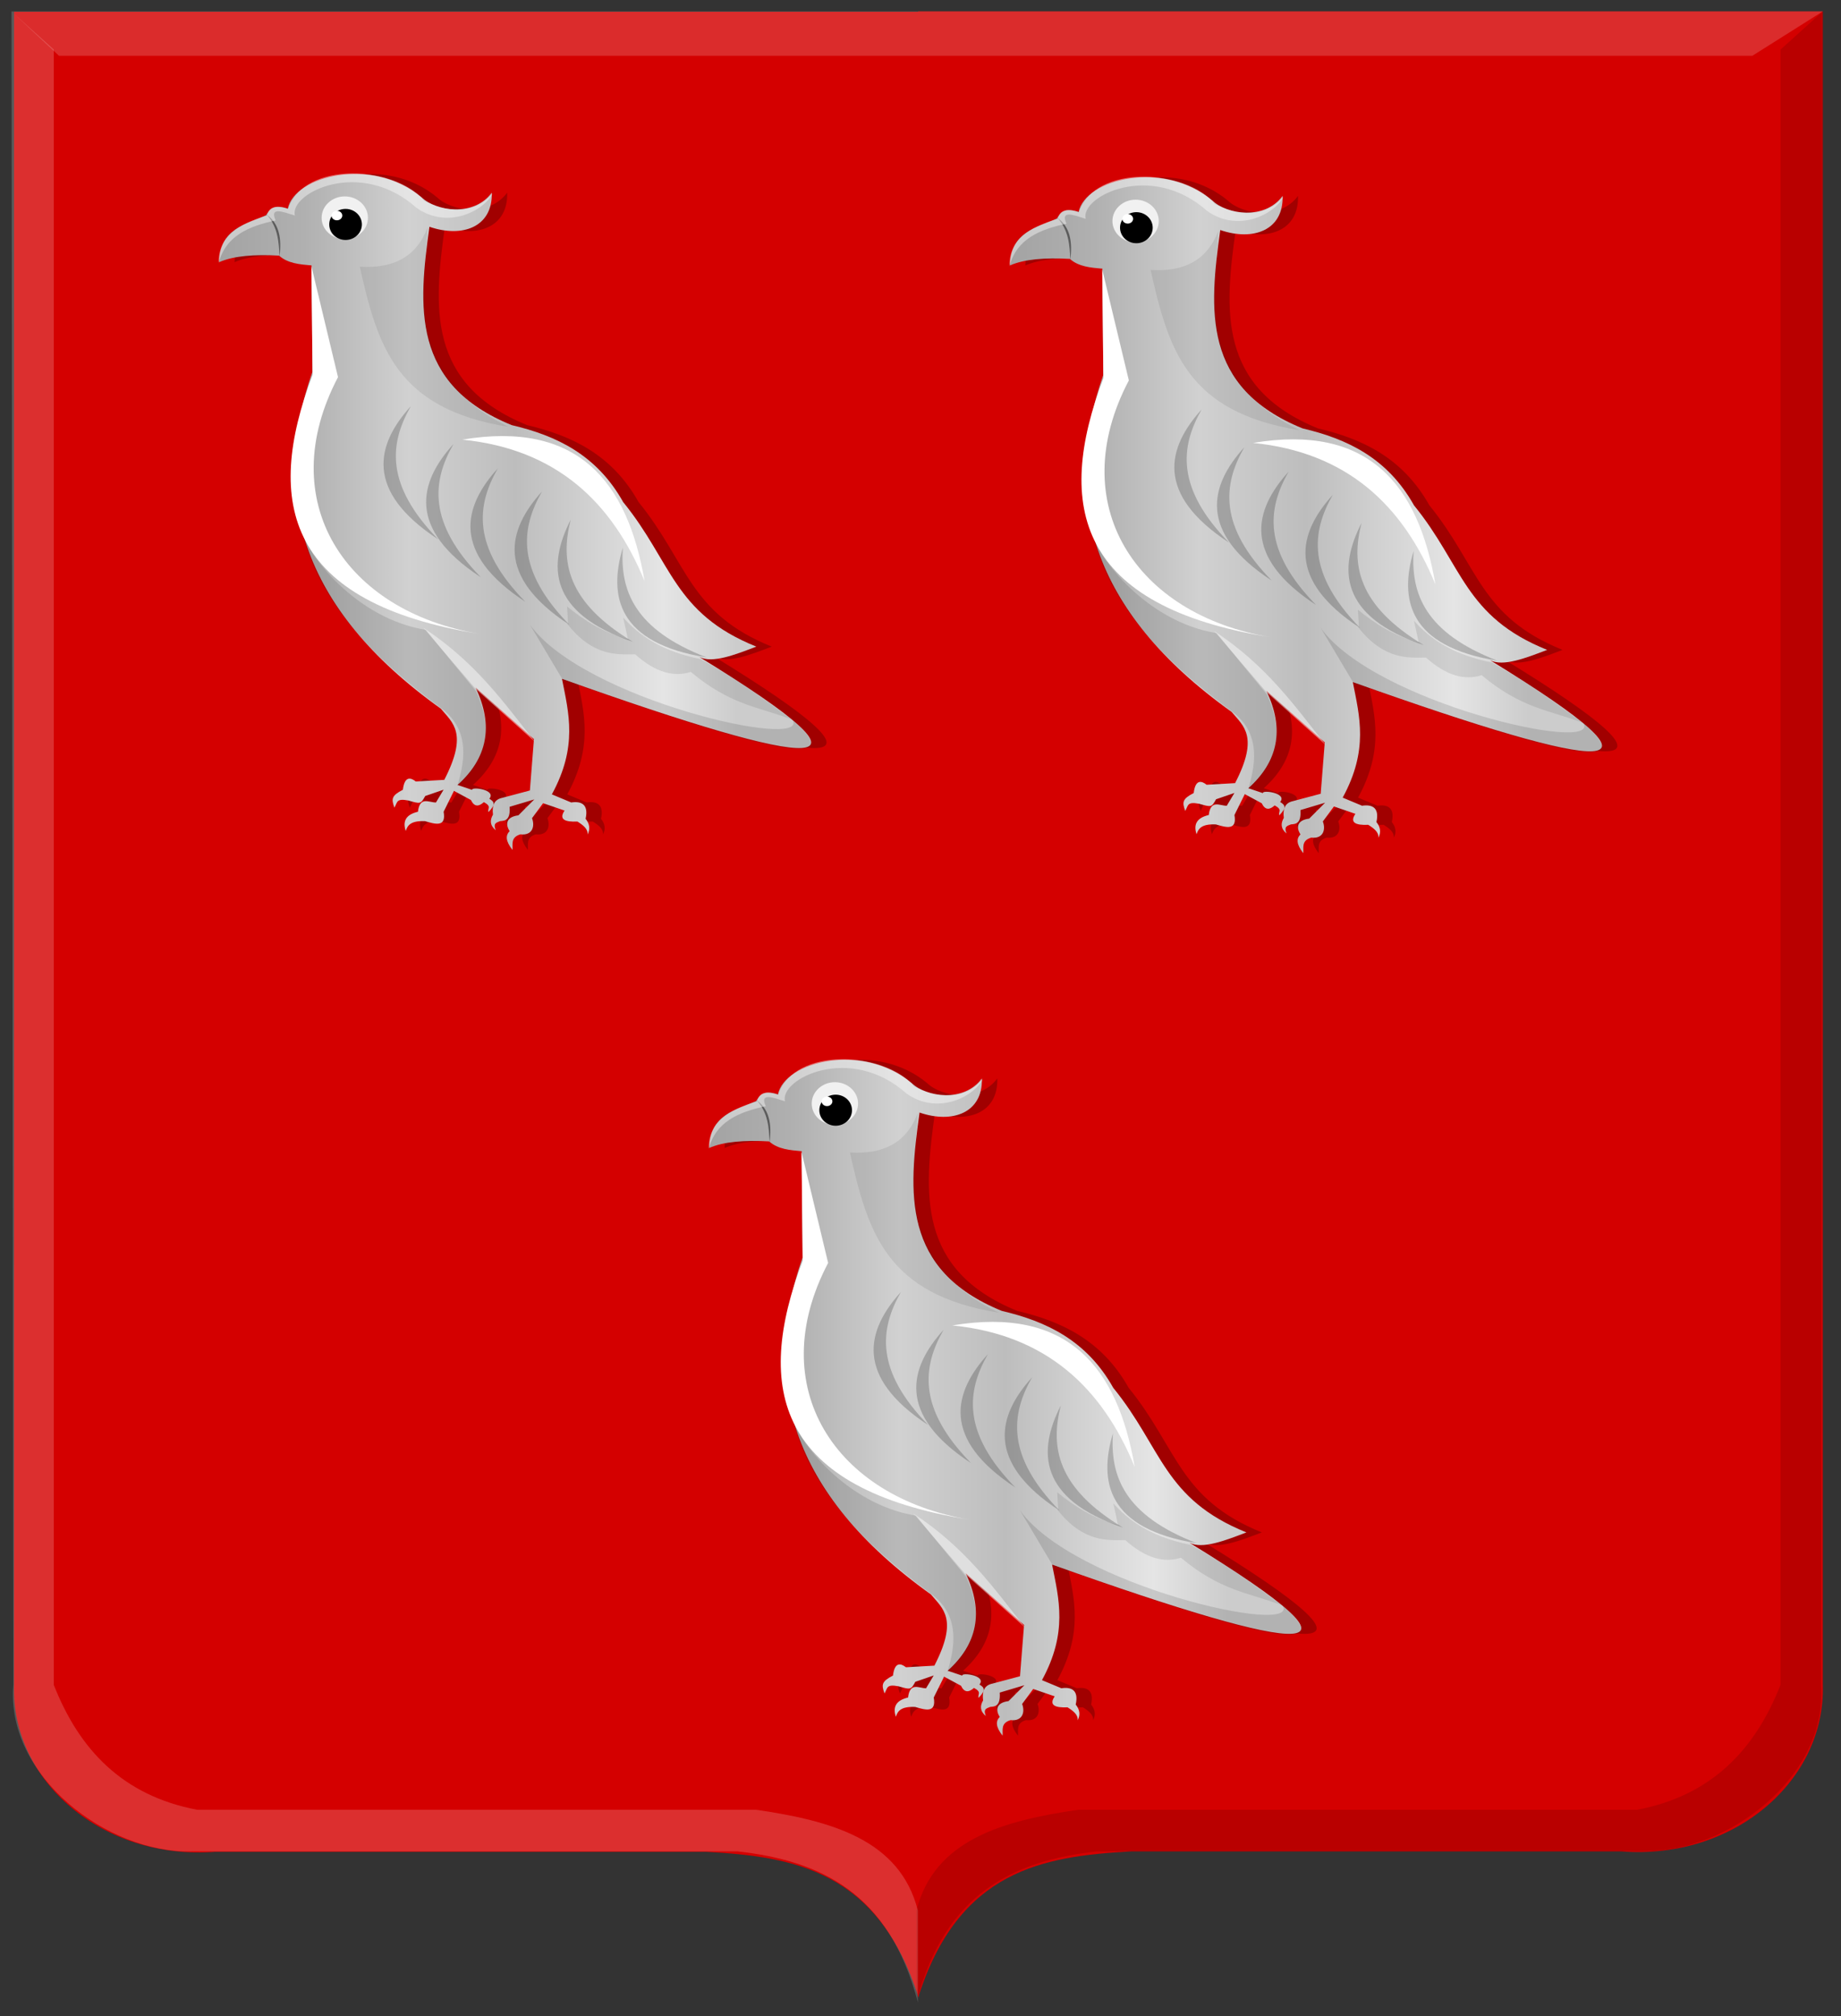 <?xml version="1.0" encoding="UTF-8" standalone="no"?>
<!-- Created with Inkscape (http://www.inkscape.org/) -->

<svg
   xmlns:dc="http://purl.org/dc/elements/1.1/"
   xmlns:cc="http://creativecommons.org/ns#"
   xmlns:rdf="http://www.w3.org/1999/02/22-rdf-syntax-ns#"
   xmlns:svg="http://www.w3.org/2000/svg"
   xmlns="http://www.w3.org/2000/svg"
   xmlns:xlink="http://www.w3.org/1999/xlink"
   xmlns:sodipodi="http://sodipodi.sourceforge.net/DTD/sodipodi-0.dtd"
   xmlns:inkscape="http://www.inkscape.org/namespaces/inkscape"
   width="254.93"
   height="279.125"
   id="svg4363"
   version="1.1"
   inkscape:version="0.48.4 r9939"
   sodipodi:docname="Nieuw document 9">
  <rect width="100%" height="100%" fill="#333333" stroke="none"/>
  <defs
     id="defs4365">
    <linearGradient
       inkscape:collect="always"
       xlink:href="#linearGradient21651"
       id="linearGradient4421"
       gradientUnits="userSpaceOnUse"
       x1="0"
       y1="174.07"
       x2="30"
       y2="174.07"
       gradientTransform="translate(0,158.891)" />
    <linearGradient
       id="linearGradient21651">
      <stop
         id="stop21653"
         offset="0"
         style="stop-color:#cc992d;stop-opacity:1;" />
      <stop
         id="stop21655"
         offset="0.143"
         style="stop-color:#e1a832;stop-opacity:1;" />
      <stop
         style="stop-color:#e5cf5c;stop-opacity:1;"
         offset="0.321"
         id="stop21657" />
      <stop
         id="stop21659"
         offset="0.5"
         style="stop-color:#e5c547;stop-opacity:1;" />
      <stop
         style="stop-color:#ffffa3;stop-opacity:1;"
         offset="0.75"
         id="stop21661" />
      <stop
         id="stop21663"
         offset="0.875"
         style="stop-color:#ffd94d;stop-opacity:1;" />
      <stop
         style="stop-color:#ffdb4e;stop-opacity:1;"
         offset="1"
         id="stop21665" />
    </linearGradient>
    <linearGradient
       gradientUnits="userSpaceOnUse"
       y2="174.07"
       x2="30"
       y1="174.07"
       x1="0"
       id="linearGradient4379"
       xlink:href="#linearGradient21651"
       inkscape:collect="always" />
    <linearGradient
       id="linearGradient4070-8-2-8-8-7-0-6-5">
      <stop
         style="stop-color:#a3a3a3;stop-opacity:1;"
         offset="0"
         id="stop4072-1-2-6-4-1-4-7-9" />
      <stop
         style="stop-color:#b0b0b0;stop-opacity:1;"
         offset="0.143"
         id="stop4074-8-0-7-0-4-8-7-1" />
      <stop
         id="stop4076-6-1-0-3-7-5-9-8"
         offset="0.321"
         style="stop-color:#d1d1d1;stop-opacity:1;" />
      <stop
         style="stop-color:#bdbdbd;stop-opacity:1;"
         offset="0.5"
         id="stop4078-0-2-8-7-6-7-6-1" />
      <stop
         id="stop4080-2-7-1-8-8-3-4-7"
         offset="0.75"
         style="stop-color:#e5e5e5;stop-opacity:1;" />
      <stop
         style="stop-color:#cccccc;stop-opacity:1;"
         offset="0.875"
         id="stop4082-4-7-8-3-2-3-1-8" />
      <stop
         id="stop4084-9-0-3-1-3-0-9-6"
         offset="1"
         style="stop-color:#cccccc;stop-opacity:1;" />
    </linearGradient>
    <linearGradient
       gradientUnits="userSpaceOnUse"
       y2="204.963"
       x2="29.643"
       y1="204.963"
       x1="3.214"
       id="linearGradient4389"
       xlink:href="#linearGradient4070-8-2-8-8-7-0-6-5"
       inkscape:collect="always"
       gradientTransform="translate(336.429,486.112)" />
    <linearGradient
       inkscape:collect="always"
       xlink:href="#linearGradient4070-8-2-8-8-7-0-6-5"
       id="linearGradient5070"
       x1="263.31"
       y1="457.947"
       x2="321.082"
       y2="457.947"
       gradientUnits="userSpaceOnUse" />
    <linearGradient
       inkscape:collect="always"
       xlink:href="#linearGradient4070-8-2-8-8-7-0-6-5"
       id="linearGradient5078"
       x1="340.482"
       y1="458.288"
       x2="398.255"
       y2="458.288"
       gradientUnits="userSpaceOnUse" />
    <linearGradient
       inkscape:collect="always"
       xlink:href="#linearGradient4070-8-2-8-8-7-0-6-5"
       id="linearGradient5086"
       x1="311.137"
       y1="550.219"
       x2="368.91"
       y2="550.219"
       gradientUnits="userSpaceOnUse" />
  </defs>
  <sodipodi:namedview
     id="base"
     pagecolor="#ffffff"
     bordercolor="#666666"
     borderopacity="1.0"
     inkscape:pageopacity="0.0"
     inkscape:pageshadow="2"
     inkscape:zoom="1.979899"
     inkscape:cx="143.65607"
     inkscape:cy="123.7911"
     inkscape:document-units="px"
     inkscape:current-layer="layer1-1"
     showgrid="false"
     fit-margin-top="0"
     fit-margin-left="0"
     fit-margin-right="0"
     fit-margin-bottom="0"
     inkscape:window-width="1600"
     inkscape:window-height="837"
     inkscape:window-x="-8"
     inkscape:window-y="-8"
     inkscape:window-maximized="1" />
  <g
     inkscape:label="Laag 1"
     inkscape:groupmode="layer"
     id="layer1"
     transform="translate(-215.693,-384.409)">
    <g
       transform="matrix(1.419,0,0,1.329,-127.6,-153.325)"
       id="layer1-1"
       inkscape:label="Laag 1">
      <path
         sodipodi:nodetypes="cccccccc"
         id="path2830"
         d="m 331.569,405.842 -88.271,0 0,174.318 c -0.291,9.927 8.615,18.264 19.653,17.359 l 24.841,0 23.038,0 c 8.578,0.507 16.814,1.951 20.738,15.19 l 0,-206.867 z"
         style="fill:#d40000;fill-opacity:1;stroke:#000000;stroke-width:1px;stroke-linecap:butt;stroke-linejoin:miter;stroke-opacity:0"
         inkscape:connector-curvature="0" />
      <path
         sodipodi:nodetypes="cccccccc"
         id="path2830-5"
         d="m 331.535,405.8 88.271,0 0,174.318 c 0.291,9.927 -8.615,18.264 -19.653,17.359 l -24.841,0 -23.038,0 c -8.578,0.507 -16.814,1.951 -20.738,15.19 -16.653,-73.201 -11.673,-140.887 0,-206.867 z"
         style="fill:#d40000;fill-opacity:1;stroke:#000000;stroke-width:1px;stroke-linecap:butt;stroke-linejoin:miter;stroke-opacity:0"
         inkscape:connector-curvature="0" />
      <path
         sodipodi:nodetypes="ccccccccccc"
         id="path4051-6"
         d="m 419.806,405.8 -4.126,3.978 0,170.339 c -2.48,6.762 -6.737,11.554 -13.994,13.02 l -54.541,0 c -7.412,1.149 -14.045,3.149 -15.788,10.488 l 0,9.584 c 2.767,-11.48 9.591,-14.783 17.582,-15.732 l 53.286,0 c 8.205,0.21 18.143,-7.82 17.403,-17.359 l 0.179,-174.318 z"
         style="fill:#000000;fill-opacity:0.127;stroke:#000000;stroke-width:1px;stroke-linecap:butt;stroke-linejoin:miter;stroke-opacity:0"
         inkscape:connector-curvature="0" />
      <path
         sodipodi:nodetypes="ccccccccccc"
         id="path4051"
         d="m 243.045,405.8 4.127,3.978 0,170.339 c 2.48,6.762 6.737,11.554 13.994,13.02 l 54.541,0 c 7.412,1.149 14.045,3.149 15.788,10.488 l 0,9.584 c -2.767,-11.48 -9.591,-14.783 -17.582,-15.732 l -53.286,0 c -8.205,0.21 -18.143,-7.82 -17.403,-17.359 l -0.179,-174.318 z"
         style="fill:#ffffff;fill-opacity:0.184;stroke:#000000;stroke-width:1px;stroke-linecap:butt;stroke-linejoin:miter;stroke-opacity:0"
         inkscape:connector-curvature="0" />
      <path
         sodipodi:nodetypes="ccccc"
         id="path25964"
         d="m 243.045,405.8 4.636,4.625 165.25,0 6.875,-4.625 -176.761,0 z"
         style="fill:#ffffff;fill-opacity:0.175;stroke:#000000;stroke-width:1px;stroke-linecap:butt;stroke-linejoin:miter;stroke-opacity:0"
         inkscape:connector-curvature="0" />
      <path
         style="fill:#000000;fill-opacity:0.241;stroke:none"
         d="m 319.343,518.618 c -1.433,-0.508 -1.769,0.103 -2.127,0.691 -2.029,0.977 -4.493,1.39 -4.575,4.888 1.399,-0.659 3.426,-0.825 5.848,-0.682 0.852,0.815 2.016,0.912 3.174,1.022 l 0.084,11.075 c -4.127,12.641 -1.363,24.501 12.531,35.1 1.139,1.468 2.687,2.538 0.334,7.412 l -2.778,0.17 c -0.471,-0.396 -1.092,-0.629 -1.264,0.863 -1.101,0.609 -1.142,0.934 -0.825,1.864 0.315,-0.575 0.16,-0.989 1.368,-0.745 1.144,0.349 1.201,0.396 1.639,-0.469 l 1.794,-0.659 -0.75,1.34 c -0.691,-0.02 -1.577,-0.665 -1.754,0.958 -1.175,0.291 -1.511,0.988 -1.19,2.002 0.177,-0.57 0.463,-1.084 1.88,-1.022 1.041,0.327 2.082,0.653 1.817,-0.98 l 1.008,-2.175 1.653,0.951 c 0.331,0.739 0.767,0.703 1.265,0.223 0.805,0.464 0.326,0.647 0.451,1.034 0.709,-0.779 0.591,-1.073 0.082,-1.386 0.731,-0.948 -1.774,-1.287 -1.681,-0.926 l -1.42,-0.511 c 2.888,-2.759 3.565,-6.12 1.754,-10.159 l 5.701,5.388 -0.397,5.346 -2.699,0.767 c -0.845,0.19 -0.998,0.879 -0.901,1.747 -0.309,0.567 -0.314,1.116 0.266,1.626 -0.294,-0.802 0.142,-0.792 0.428,-0.949 0.519,-0.032 1.012,-0.123 0.93,-1.491 l 2.407,-0.768 -1.551,1.656 c -1.242,0.169 -1.268,0.968 -0.855,1.644 -0.406,0.447 -0.411,1.012 0.273,1.959 0.061,-0.53 -0.228,-1.307 0.782,-1.622 1.196,0.143 1.422,-0.868 1.128,-1.682 l 1.081,-1.563 2.097,0.768 c -0.572,0.902 -0.009,1.207 1.255,1.145 0.549,0.371 1.043,0.761 0.989,1.355 0.274,-0.576 0.202,-1.122 -0.192,-1.642 0.32,-1.54 -0.452,-1.854 -1.403,-1.702 l -1.89,-0.843 c 2.543,-4.979 1.649,-8.456 0.988,-12.035 25.125,9.564 32.792,10.404 13.411,-2.272 1.27,0.676 3.414,-0.209 5.553,-1.084 -8.1,-3.482 -8.215,-8.8 -12.996,-15.06 -2.581,-4.928 -6.517,-6.921 -10.869,-8.012 -9.833,-4.261 -9.104,-12.399 -8.034,-20.663 3.202,1.177 6.186,0.042 6.084,-3.554 -1.753,2.548 -5.457,1.929 -6.852,0.482 -4.873,-4.325 -12.411,-2.196 -13.052,1.179 z"
         id="path2996-3"
         inkscape:connector-curvature="0"
         sodipodi:nodetypes="cccccccccccccccccccccccccccccccccccccccccccccccccccccccc" />
      <path
         style="fill:#000000;fill-opacity:0.241;stroke:none"
         d="m 271.516,426.347 c -1.433,-0.508 -1.769,0.103 -2.127,0.691 -2.029,0.977 -4.493,1.39 -4.575,4.888 1.399,-0.659 3.426,-0.825 5.848,-0.682 0.852,0.815 2.016,0.912 3.174,1.022 l 0.084,11.075 c -4.127,12.641 -1.363,24.501 12.531,35.1 1.139,1.468 2.687,2.538 0.334,7.412 l -2.778,0.17 c -0.471,-0.396 -1.092,-0.629 -1.264,0.863 -1.101,0.609 -1.142,0.934 -0.825,1.864 0.315,-0.575 0.16,-0.989 1.368,-0.745 1.144,0.349 1.201,0.396 1.639,-0.469 l 1.794,-0.659 -0.75,1.34 c -0.691,-0.02 -1.577,-0.665 -1.754,0.958 -1.175,0.291 -1.511,0.988 -1.19,2.002 0.177,-0.57 0.463,-1.084 1.88,-1.022 1.041,0.327 2.082,0.653 1.817,-0.98 l 1.008,-2.175 1.653,0.951 c 0.331,0.739 0.767,0.703 1.265,0.223 0.805,0.464 0.326,0.647 0.451,1.034 0.709,-0.779 0.591,-1.073 0.082,-1.386 0.731,-0.948 -1.774,-1.287 -1.681,-0.926 l -1.42,-0.511 c 2.888,-2.759 3.565,-6.12 1.754,-10.159 l 5.701,5.388 -0.397,5.346 -2.699,0.767 c -0.845,0.19 -0.998,0.879 -0.901,1.747 -0.309,0.567 -0.314,1.116 0.266,1.626 -0.294,-0.802 0.142,-0.792 0.428,-0.949 0.519,-0.032 1.012,-0.123 0.93,-1.491 l 2.407,-0.768 -1.551,1.656 c -1.242,0.169 -1.268,0.968 -0.855,1.644 -0.406,0.447 -0.411,1.012 0.273,1.959 0.061,-0.53 -0.228,-1.307 0.782,-1.622 1.196,0.143 1.422,-0.868 1.128,-1.682 l 1.081,-1.563 2.097,0.768 c -0.572,0.902 -0.009,1.207 1.255,1.145 0.549,0.371 1.043,0.761 0.989,1.355 0.274,-0.576 0.202,-1.122 -0.192,-1.642 0.32,-1.54 -0.452,-1.854 -1.403,-1.702 l -1.89,-0.843 c 2.543,-4.979 1.649,-8.456 0.988,-12.035 25.125,9.564 32.792,10.404 13.411,-2.272 1.27,0.676 3.414,-0.209 5.553,-1.084 -8.1,-3.482 -8.215,-8.8 -12.996,-15.06 -2.581,-4.928 -6.517,-6.921 -10.869,-8.012 -9.833,-4.261 -9.104,-12.399 -8.034,-20.663 3.202,1.177 6.186,0.042 6.084,-3.554 -1.753,2.548 -5.457,1.929 -6.852,0.482 -4.873,-4.325 -12.411,-2.196 -13.052,1.179 z"
         id="path2996-4-0"
         inkscape:connector-curvature="0"
         sodipodi:nodetypes="cccccccccccccccccccccccccccccccccccccccccccccccccccccccc" />
      <path
         style="fill:#000000;fill-opacity:0.241;stroke:none"
         d="m 348.688,426.687 c -1.433,-0.508 -1.769,0.103 -2.127,0.691 -2.029,0.977 -4.493,1.39 -4.575,4.888 1.399,-0.659 3.426,-0.825 5.848,-0.682 0.852,0.815 2.016,0.912 3.174,1.022 l 0.084,11.075 c -4.127,12.641 -1.363,24.501 12.531,35.1 1.139,1.468 2.687,2.538 0.334,7.412 l -2.778,0.17 c -0.471,-0.396 -1.092,-0.629 -1.264,0.863 -1.101,0.609 -1.142,0.934 -0.825,1.864 0.315,-0.575 0.16,-0.989 1.368,-0.745 1.144,0.349 1.201,0.396 1.639,-0.469 l 1.794,-0.659 -0.75,1.34 c -0.691,-0.02 -1.577,-0.665 -1.754,0.958 -1.175,0.291 -1.511,0.988 -1.19,2.002 0.177,-0.57 0.463,-1.084 1.88,-1.022 1.041,0.327 2.082,0.653 1.817,-0.98 l 1.008,-2.175 1.653,0.951 c 0.331,0.739 0.767,0.703 1.265,0.223 0.805,0.464 0.327,0.647 0.451,1.034 0.709,-0.779 0.591,-1.073 0.082,-1.386 0.731,-0.948 -1.774,-1.287 -1.681,-0.926 l -1.42,-0.511 c 2.888,-2.759 3.565,-6.12 1.754,-10.159 l 5.701,5.388 -0.397,5.346 -2.699,0.767 c -0.845,0.19 -0.998,0.879 -0.901,1.747 -0.309,0.567 -0.314,1.116 0.266,1.626 -0.294,-0.802 0.142,-0.792 0.428,-0.949 0.519,-0.032 1.012,-0.123 0.93,-1.491 l 2.407,-0.768 -1.551,1.656 c -1.242,0.169 -1.268,0.968 -0.855,1.644 -0.406,0.447 -0.411,1.012 0.273,1.959 0.061,-0.53 -0.228,-1.307 0.782,-1.622 1.196,0.143 1.422,-0.868 1.128,-1.682 l 1.081,-1.563 2.097,0.768 c -0.572,0.902 -0.009,1.207 1.255,1.145 0.549,0.371 1.043,0.761 0.989,1.355 0.274,-0.576 0.202,-1.122 -0.192,-1.642 0.32,-1.54 -0.452,-1.854 -1.403,-1.702 l -1.89,-0.843 c 2.543,-4.979 1.649,-8.456 0.988,-12.035 25.125,9.564 32.792,10.404 13.411,-2.272 1.27,0.676 3.414,-0.209 5.553,-1.084 -8.1,-3.482 -8.215,-8.8 -12.996,-15.06 -2.581,-4.928 -6.517,-6.921 -10.869,-8.012 -9.833,-4.261 -9.104,-12.399 -8.034,-20.663 3.202,1.177 6.186,0.042 6.084,-3.554 -1.753,2.548 -5.457,1.929 -6.852,0.482 -4.873,-4.325 -12.411,-2.196 -13.052,1.179 z"
         id="path2996-2-9"
         inkscape:connector-curvature="0"
         sodipodi:nodetypes="cccccccccccccccccccccccccccccccccccccccccccccccccccccccc" />
      <path
         style="fill:url(#linearGradient5086);stroke:none;fill-opacity:1.0"
         d="m 317.84,518.618 c -1.433,-0.508 -1.769,0.103 -2.127,0.691 -2.029,0.977 -4.493,1.39 -4.575,4.888 1.399,-0.659 3.426,-0.825 5.848,-0.682 0.852,0.815 2.016,0.912 3.174,1.022 l 0.084,11.075 c -4.127,12.641 -1.363,24.501 12.531,35.1 1.139,1.468 2.687,2.538 0.334,7.412 l -2.778,0.17 c -0.471,-0.396 -1.092,-0.629 -1.264,0.863 -1.101,0.609 -1.142,0.934 -0.825,1.864 0.315,-0.575 0.16,-0.989 1.368,-0.745 1.144,0.349 1.201,0.396 1.639,-0.469 l 1.794,-0.659 -0.75,1.34 c -0.691,-0.02 -1.577,-0.665 -1.754,0.958 -1.175,0.291 -1.511,0.988 -1.19,2.002 0.177,-0.57 0.463,-1.084 1.88,-1.022 1.041,0.327 2.082,0.653 1.817,-0.98 l 1.008,-2.175 1.653,0.951 c 0.331,0.739 0.767,0.703 1.265,0.223 0.805,0.464 0.326,0.647 0.451,1.034 0.709,-0.779 0.591,-1.073 0.082,-1.386 0.731,-0.948 -1.774,-1.287 -1.681,-0.926 l -1.42,-0.511 c 2.888,-2.759 3.565,-6.12 1.754,-10.159 l 5.701,5.388 -0.397,5.346 -2.699,0.767 c -0.845,0.19 -0.998,0.879 -0.901,1.747 -0.309,0.567 -0.314,1.116 0.266,1.626 -0.294,-0.802 0.142,-0.792 0.428,-0.949 0.519,-0.032 1.012,-0.123 0.93,-1.491 l 2.407,-0.768 -1.551,1.656 c -1.242,0.169 -1.268,0.968 -0.855,1.644 -0.406,0.447 -0.411,1.012 0.273,1.959 0.061,-0.53 -0.228,-1.307 0.782,-1.622 1.196,0.143 1.422,-0.868 1.128,-1.682 l 1.081,-1.563 2.097,0.768 c -0.572,0.902 -0.009,1.207 1.255,1.145 0.549,0.371 1.043,0.761 0.989,1.355 0.274,-0.576 0.202,-1.122 -0.192,-1.642 0.32,-1.54 -0.452,-1.854 -1.403,-1.702 l -1.89,-0.843 c 2.543,-4.979 1.649,-8.456 0.988,-12.035 25.125,9.564 32.792,10.404 13.411,-2.272 1.27,0.676 3.414,-0.209 5.553,-1.084 -8.1,-3.482 -8.215,-8.8 -12.996,-15.06 -2.581,-4.928 -6.517,-6.921 -10.869,-8.012 -9.833,-4.261 -9.104,-12.399 -8.034,-20.663 3.202,1.177 6.186,0.042 6.084,-3.554 -1.753,2.548 -5.457,1.929 -6.852,0.482 -4.873,-4.325 -12.411,-2.196 -13.052,1.179 z"
         id="path2996-1"
         inkscape:connector-curvature="0"
         sodipodi:nodetypes="cccccccccccccccccccccccccccccccccccccccccccccccccccccccc" />
      <path
         style="fill:#000000;fill-opacity:0.467;stroke:none"
         d="m 315.794,519.256 c 1.218,0.942 1.458,2.497 1.232,4.345 -0.06,-1.505 -0.138,-3.007 -1.232,-4.345 z"
         id="path2998-5"
         inkscape:connector-curvature="0"
         sodipodi:nodetypes="ccc" />
      <path
         transform="matrix(0.083,0,0,0.084,-63.699,378.024)"
         sodipodi:type="arc"
         style="fill:#f1f1f1;fill-opacity:1;fill-rule:evenodd;stroke:none"
         id="path3768-42"
         sodipodi:cx="4663.8394"
         sodipodi:cy="1685.13"
         sodipodi:rx="27.232143"
         sodipodi:ry="26.517857"
         d="m 4691.072,1685.13 c 0,14.645 -12.192,26.518 -27.232,26.518 -15.04,0 -27.232,-11.873 -27.232,-26.518 0,-14.645 12.192,-26.518 27.232,-26.518 15.04,0 27.232,11.873 27.232,26.518 z" />
      <path
         sodipodi:type="arc"
         style="fill:#000000;fill-opacity:1;fill-rule:evenodd;stroke:none"
         id="path3770-0"
         sodipodi:cx="4660.1787"
         sodipodi:cy="1686.2908"
         sodipodi:rx="16.428572"
         sodipodi:ry="15.714286"
         d="m 4676.607,1686.291 c 0,8.679 -7.355,15.714 -16.429,15.714 -9.073,0 -16.429,-7.036 -16.429,-15.714 0,-8.679 7.355,-15.714 16.429,-15.714 9.073,0 16.429,7.035 16.429,15.714 z"
         transform="matrix(0.097,0,0,0.103,-128.563,346.578)" />
      <path
         transform="matrix(0.083,0,0,0.084,-63.699,378.024)"
         sodipodi:type="arc"
         style="fill:#ffffff;fill-opacity:1;fill-rule:evenodd;stroke:none"
         id="path3772-9"
         sodipodi:cx="4654.5537"
         sodipodi:cy="1682.3622"
         sodipodi:rx="6.3392859"
         sodipodi:ry="5.8928571"
         d="m 4660.893,1682.362 c 0,3.255 -2.838,5.893 -6.339,5.893 -3.501,0 -6.339,-2.638 -6.339,-5.893 0,-3.255 2.838,-5.893 6.339,-5.893 3.501,0 6.339,2.638 6.339,5.893 z" />
      <path
         style="fill:#000000;fill-opacity:0.208;stroke:none"
         d="m 329.85,539.191 c -3.385,3.981 -4.573,8.821 2.673,13.886 -5.21,-5.697 -4.762,-9.994 -2.673,-13.886 z"
         id="path3774-73"
         inkscape:connector-curvature="0"
         sodipodi:nodetypes="ccc" />
      <path
         style="fill:#000000;fill-opacity:0.208;stroke:none"
         d="m 334.009,543.138 c -3.385,3.981 -4.573,8.821 2.673,13.886 -5.21,-5.697 -4.762,-9.994 -2.673,-13.886 z"
         id="path3774-1-7"
         inkscape:connector-curvature="0"
         sodipodi:nodetypes="ccc" />
      <path
         style="fill:#000000;fill-opacity:0.208;stroke:none"
         d="m 338.333,545.677 c -3.385,3.981 -4.573,8.821 2.673,13.886 -5.21,-5.697 -4.762,-9.994 -2.673,-13.886 z"
         id="path3774-7-2"
         inkscape:connector-curvature="0"
         sodipodi:nodetypes="ccc" />
      <path
         style="fill:#000000;fill-opacity:0.208;stroke:none"
         d="m 342.645,548.086 c -3.385,3.981 -4.573,8.821 2.673,13.886 -5.21,-5.697 -4.762,-9.994 -2.673,-13.886 z"
         id="path3774-4-6"
         inkscape:connector-curvature="0"
         sodipodi:nodetypes="ccc" />
      <path
         style="fill:#000000;fill-opacity:0.208;stroke:none"
         d="m 345.445,551.03 c -2.269,4.734 -2.199,9.722 6.08,12.721 -6.47,-4.141 -7.118,-8.412 -6.08,-12.721 z"
         id="path3774-0-0"
         inkscape:connector-curvature="0"
         sodipodi:nodetypes="ccc" />
      <path
         style="fill:#000000;fill-opacity:0.208;stroke:none"
         d="m 350.53,553.934 c -1.418,5.067 -0.49,9.965 8.177,11.434 -7.083,-2.918 -8.457,-7.006 -8.177,-11.434 z"
         id="path3774-0-9-16"
         inkscape:connector-curvature="0"
         sodipodi:nodetypes="ccc" />
      <path
         style="fill:#ffffff;fill-opacity:0.453;stroke:none"
         d="m 331.061,562.278 5.096,6.347 5.806,5.538 c -3.045,-4.082 -5.724,-8.238 -10.902,-11.884 z"
         id="path3833-57"
         inkscape:connector-curvature="0"
         sodipodi:nodetypes="cccc" />
      <path
         style="fill:#000000;fill-opacity:0.127;stroke:none"
         d="m 341.465,561.957 3.19,5.723 c 14.076,5.331 29.573,10.799 22.447,4.217 1.643,3.181 -20.381,-2.123 -25.637,-9.94 z"
         id="path3835-54"
         inkscape:connector-curvature="0"
         sodipodi:nodetypes="cccc" />
      <path
         style="fill:#000000;fill-opacity:0.08;stroke:none"
         d="m 331.479,520.576 c -1.114,3.159 -3.452,4.303 -6.612,4.092 1.742,8.335 3.563,14.819 14.531,16.687 -3.939,-1.991 -6.23,-4.768 -7.406,-8.077 -1.311,-3.69 -0.763,-7.921 -0.513,-12.702 z"
         id="path3837-1"
         inkscape:connector-curvature="0"
         sodipodi:nodetypes="cccsc" />
      <path
         style="fill:#ffffff;stroke:none"
         d="m 334.862,542.684 c 11.234,-2.005 16.114,4.28 17.794,14.738 -3.175,-8.244 -8.613,-13.754 -17.794,-14.738 z"
         id="path3839-2"
         inkscape:connector-curvature="0"
         sodipodi:nodetypes="ccc" />
      <path
         style="fill:#000000;fill-opacity:0.094;stroke:none"
         d="m 345.179,561.597 -0.084,-1.533 c 1.62,1.409 3.427,2.675 5.931,3.408 l -0.459,-2.258 c 2.25,2.705 4.964,3.762 7.602,4.345 3.488,2.087 6.204,4.174 8.813,6.262 -3.155,-1.289 -5.949,-1.474 -9.816,-4.941 -1.603,0.55 -3.382,0.114 -5.43,-1.832 -1.678,0 -4.081,0.301 -6.641,-3.195 l 0.084,0"
         id="path3841-0"
         inkscape:connector-curvature="0"
         sodipodi:nodetypes="cccccccccc" />
      <path
         style="fill:#000000;fill-opacity:0.118;stroke:none"
         d="m 319.255,552.258 c 0.378,2.221 5.132,9.043 12.05,10.241 l 4.903,6.386 c 1.515,3.51 1.37,6.851 -1.831,9.879 0.927,-3.158 0.983,-6.033 -1.536,-8.072 -7.977,-6.226 -12.382,-12.368 -13.586,-18.434 z"
         id="path3843-0"
         inkscape:connector-curvature="0"
         sodipodi:nodetypes="cccccc" />
      <path
         style="fill:#ffffff;stroke:none"
         d="m 320.141,524.608 0.118,11.325 c -4.791,13.445 -2.448,23.786 16.303,26.988 -13.192,-2.359 -20.172,-13.85 -13.822,-26.747 z"
         id="path3845-1"
         inkscape:connector-curvature="0"
         sodipodi:nodetypes="ccccc" />
      <path
         style="fill:#ffffff;fill-opacity:0.42;stroke:none"
         d="m 311.095,524.282 c -0.074,-2.767 1.971,-4.093 4.72,-4.941 0.148,-0.824 0.731,-1.161 2.047,-0.682 1.61,-5.1 10.515,-4.497 13.283,-0.852 3.374,1.818 5.54,0.652 6.683,-0.767 -0.859,1.816 -4.409,3.785 -7.435,1.491 -5.532,-5.266 -12.435,-1.491 -11.862,0.809 -1.152,-0.382 -2.5,-0.97 -1.88,0.511 -2.65,0.595 -4.894,1.638 -5.555,4.43 z"
         id="path3847-46"
         inkscape:connector-curvature="0"
         sodipodi:nodetypes="ccccccccc" />
      <path
         style="fill:url(#linearGradient5070);stroke:none;fill-opacity:1.0"
         d="m 270.012,426.347 c -1.433,-0.508 -1.769,0.103 -2.127,0.691 -2.029,0.977 -4.493,1.39 -4.575,4.888 1.399,-0.659 3.426,-0.825 5.848,-0.682 0.852,0.815 2.016,0.912 3.174,1.022 l 0.084,11.075 c -4.127,12.641 -1.363,24.501 12.531,35.1 1.139,1.468 2.687,2.538 0.334,7.412 l -2.778,0.17 c -0.471,-0.396 -1.092,-0.629 -1.264,0.863 -1.101,0.609 -1.142,0.934 -0.825,1.864 0.315,-0.575 0.16,-0.989 1.368,-0.745 1.144,0.349 1.201,0.396 1.639,-0.469 l 1.794,-0.659 -0.75,1.34 c -0.691,-0.02 -1.577,-0.665 -1.754,0.958 -1.175,0.291 -1.511,0.988 -1.19,2.002 0.177,-0.57 0.463,-1.084 1.88,-1.022 1.041,0.327 2.082,0.653 1.817,-0.98 l 1.008,-2.175 1.653,0.951 c 0.331,0.739 0.767,0.703 1.265,0.223 0.805,0.464 0.326,0.647 0.451,1.034 0.709,-0.779 0.591,-1.073 0.082,-1.386 0.731,-0.948 -1.774,-1.287 -1.681,-0.926 l -1.42,-0.511 c 2.888,-2.759 3.565,-6.12 1.754,-10.159 l 5.701,5.388 -0.397,5.346 -2.699,0.767 c -0.845,0.19 -0.998,0.879 -0.901,1.747 -0.309,0.567 -0.314,1.116 0.266,1.626 -0.294,-0.802 0.142,-0.792 0.428,-0.949 0.519,-0.032 1.012,-0.123 0.93,-1.491 l 2.407,-0.768 -1.551,1.656 c -1.242,0.169 -1.268,0.968 -0.855,1.644 -0.406,0.447 -0.411,1.012 0.273,1.959 0.061,-0.53 -0.228,-1.307 0.782,-1.622 1.196,0.143 1.422,-0.868 1.128,-1.682 l 1.081,-1.563 2.097,0.768 c -0.572,0.902 -0.009,1.207 1.255,1.145 0.549,0.371 1.043,0.761 0.989,1.355 0.274,-0.576 0.202,-1.122 -0.192,-1.642 0.32,-1.54 -0.452,-1.854 -1.403,-1.702 l -1.89,-0.843 c 2.543,-4.979 1.649,-8.456 0.988,-12.035 25.125,9.564 32.792,10.404 13.411,-2.272 1.27,0.676 3.414,-0.209 5.553,-1.084 -8.1,-3.482 -8.215,-8.8 -12.996,-15.06 -2.581,-4.928 -6.517,-6.921 -10.869,-8.012 -9.833,-4.261 -9.104,-12.399 -8.034,-20.663 3.202,1.177 6.186,0.042 6.084,-3.554 -1.753,2.548 -5.457,1.929 -6.852,0.482 -4.873,-4.325 -12.411,-2.196 -13.052,1.179 z"
         id="path2996-4-07"
         inkscape:connector-curvature="0"
         sodipodi:nodetypes="cccccccccccccccccccccccccccccccccccccccccccccccccccccccc" />
      <path
         style="fill:#000000;fill-opacity:0.467;stroke:none"
         d="m 267.967,426.984 c 1.218,0.942 1.458,2.497 1.232,4.345 -0.06,-1.505 -0.138,-3.007 -1.232,-4.345 z"
         id="path2998-8-1"
         inkscape:connector-curvature="0"
         sodipodi:nodetypes="ccc" />
      <path
         transform="matrix(0.083,0,0,0.084,-111.527,285.752)"
         sodipodi:type="arc"
         style="fill:#f1f1f1;fill-opacity:1;fill-rule:evenodd;stroke:none"
         id="path3768-8-7"
         sodipodi:cx="4663.8394"
         sodipodi:cy="1685.13"
         sodipodi:rx="27.232143"
         sodipodi:ry="26.517857"
         d="m 4691.072,1685.13 c 0,14.645 -12.192,26.518 -27.232,26.518 -15.04,0 -27.232,-11.873 -27.232,-26.518 0,-14.645 12.192,-26.518 27.232,-26.518 15.04,0 27.232,11.873 27.232,26.518 z" />
      <path
         sodipodi:type="arc"
         style="fill:#000000;fill-opacity:1;fill-rule:evenodd;stroke:none"
         id="path3770-2-7"
         sodipodi:cx="4660.1787"
         sodipodi:cy="1686.2908"
         sodipodi:rx="16.428572"
         sodipodi:ry="15.714286"
         d="m 4676.607,1686.291 c 0,8.679 -7.355,15.714 -16.429,15.714 -9.073,0 -16.429,-7.036 -16.429,-15.714 0,-8.679 7.355,-15.714 16.429,-15.714 9.073,0 16.429,7.035 16.429,15.714 z"
         transform="matrix(0.097,0,0,0.103,-176.39,254.306)" />
      <path
         transform="matrix(0.083,0,0,0.084,-111.527,285.752)"
         sodipodi:type="arc"
         style="fill:#ffffff;fill-opacity:1;fill-rule:evenodd;stroke:none"
         id="path3772-4-7"
         sodipodi:cx="4654.5537"
         sodipodi:cy="1682.3622"
         sodipodi:rx="6.3392859"
         sodipodi:ry="5.8928571"
         d="m 4660.893,1682.362 c 0,3.255 -2.838,5.893 -6.339,5.893 -3.501,0 -6.339,-2.638 -6.339,-5.893 0,-3.255 2.838,-5.893 6.339,-5.893 3.501,0 6.339,2.638 6.339,5.893 z" />
      <path
         style="fill:#000000;fill-opacity:0.208;stroke:none"
         d="m 282.022,446.92 c -3.385,3.981 -4.573,8.821 2.673,13.886 -5.21,-5.697 -4.762,-9.994 -2.673,-13.886 z"
         id="path3774-5-7"
         inkscape:connector-curvature="0"
         sodipodi:nodetypes="ccc" />
      <path
         style="fill:#000000;fill-opacity:0.208;stroke:none"
         d="m 286.181,450.866 c -3.385,3.981 -4.573,8.821 2.673,13.886 -5.21,-5.697 -4.762,-9.994 -2.673,-13.886 z"
         id="path3774-1-5-33"
         inkscape:connector-curvature="0"
         sodipodi:nodetypes="ccc" />
      <path
         style="fill:#000000;fill-opacity:0.208;stroke:none"
         d="m 290.505,453.405 c -3.385,3.981 -4.573,8.821 2.673,13.886 -5.21,-5.697 -4.762,-9.994 -2.673,-13.886 z"
         id="path3774-7-1-5"
         inkscape:connector-curvature="0"
         sodipodi:nodetypes="ccc" />
      <path
         style="fill:#000000;fill-opacity:0.208;stroke:none"
         d="m 294.817,455.815 c -3.385,3.981 -4.573,8.821 2.673,13.886 -5.21,-5.697 -4.762,-9.994 -2.673,-13.886 z"
         id="path3774-4-7-99"
         inkscape:connector-curvature="0"
         sodipodi:nodetypes="ccc" />
      <path
         style="fill:#000000;fill-opacity:0.208;stroke:none"
         d="m 297.618,458.759 c -2.269,4.734 -2.199,9.722 6.08,12.721 -6.47,-4.141 -7.118,-8.412 -6.08,-12.721 z"
         id="path3774-0-1-8"
         inkscape:connector-curvature="0"
         sodipodi:nodetypes="ccc" />
      <path
         style="fill:#000000;fill-opacity:0.208;stroke:none"
         d="m 302.703,461.663 c -1.418,5.067 -0.49,9.965 8.177,11.434 -7.083,-2.918 -8.457,-7.006 -8.177,-11.434 z"
         id="path3774-0-9-1-1"
         inkscape:connector-curvature="0"
         sodipodi:nodetypes="ccc" />
      <path
         style="fill:#ffffff;fill-opacity:0.453;stroke:none"
         d="m 283.233,470.007 5.096,6.347 5.806,5.538 c -3.045,-4.082 -5.724,-8.238 -10.902,-11.884 z"
         id="path3833-5-8"
         inkscape:connector-curvature="0"
         sodipodi:nodetypes="cccc" />
      <path
         style="fill:#000000;fill-opacity:0.127;stroke:none"
         d="m 293.638,469.686 3.19,5.723 c 14.076,5.331 29.573,10.799 22.447,4.217 1.643,3.181 -20.381,-2.123 -25.637,-9.94 z"
         id="path3835-2-2"
         inkscape:connector-curvature="0"
         sodipodi:nodetypes="cccc" />
      <path
         style="fill:#000000;fill-opacity:0.08;stroke:none"
         d="m 283.651,428.305 c -1.114,3.159 -3.452,4.303 -6.612,4.092 1.742,8.335 3.563,14.819 14.531,16.687 -3.939,-1.991 -6.23,-4.768 -7.406,-8.077 -1.311,-3.69 -0.763,-7.921 -0.513,-12.702 z"
         id="path3837-7-6"
         inkscape:connector-curvature="0"
         sodipodi:nodetypes="cccsc" />
      <path
         style="fill:#ffffff;stroke:none"
         d="m 287.034,450.412 c 11.234,-2.005 16.114,4.28 17.794,14.738 -3.175,-8.244 -8.613,-13.754 -17.794,-14.738 z"
         id="path3839-6-60"
         inkscape:connector-curvature="0"
         sodipodi:nodetypes="ccc" />
      <path
         style="fill:#000000;fill-opacity:0.094;stroke:none"
         d="m 297.351,469.325 -0.084,-1.533 c 1.62,1.409 3.427,2.675 5.931,3.408 l -0.459,-2.258 c 2.25,2.705 4.964,3.762 7.602,4.345 3.488,2.087 6.204,4.174 8.813,6.262 -3.155,-1.289 -5.949,-1.474 -9.816,-4.941 -1.603,0.55 -3.382,0.114 -5.43,-1.832 -1.678,0 -4.081,0.301 -6.641,-3.195 l 0.084,0"
         id="path3841-1-3"
         inkscape:connector-curvature="0"
         sodipodi:nodetypes="cccccccccc" />
      <path
         style="fill:#000000;fill-opacity:0.118;stroke:none"
         d="m 271.427,459.987 c 0.378,2.221 5.132,9.043 12.05,10.241 l 4.903,6.386 c 1.515,3.51 1.37,6.85 -1.831,9.879 0.927,-3.158 0.983,-6.033 -1.536,-8.072 -7.977,-6.226 -12.382,-12.368 -13.586,-18.434 z"
         id="path3843-4-8"
         inkscape:connector-curvature="0"
         sodipodi:nodetypes="cccccc" />
      <path
         style="fill:#ffffff;stroke:none"
         d="m 272.313,432.336 0.118,11.325 c -4.791,13.445 -2.448,23.786 16.303,26.988 -13.192,-2.359 -20.172,-13.85 -13.823,-26.747 z"
         id="path3845-2-0"
         inkscape:connector-curvature="0"
         sodipodi:nodetypes="ccccc" />
      <path
         style="fill:#ffffff;fill-opacity:0.42;stroke:none"
         d="m 263.268,432.011 c -0.074,-2.767 1.971,-4.093 4.72,-4.941 0.148,-0.824 0.731,-1.161 2.047,-0.682 1.61,-5.1 10.515,-4.497 13.283,-0.852 3.374,1.818 5.54,0.652 6.683,-0.767 -0.859,1.816 -4.409,3.785 -7.435,1.491 -5.532,-5.266 -12.435,-1.491 -11.862,0.809 -1.152,-0.382 -2.5,-0.97 -1.88,0.511 -2.65,0.595 -4.894,1.638 -5.555,4.43 z"
         id="path3847-3-1"
         inkscape:connector-curvature="0"
         sodipodi:nodetypes="ccccccccc" />
      <path
         style="fill:url(#linearGradient5078);stroke:none;fill-opacity:1.0"
         d="m 347.185,426.687 c -1.433,-0.508 -1.769,0.103 -2.127,0.691 -2.029,0.977 -4.493,1.39 -4.575,4.888 1.399,-0.659 3.426,-0.825 5.848,-0.682 0.852,0.815 2.016,0.912 3.174,1.022 l 0.084,11.075 c -4.127,12.641 -1.363,24.501 12.531,35.1 1.139,1.468 2.687,2.538 0.334,7.412 l -2.778,0.17 c -0.471,-0.396 -1.092,-0.629 -1.264,0.863 -1.101,0.609 -1.142,0.934 -0.825,1.864 0.315,-0.575 0.16,-0.989 1.368,-0.745 1.144,0.349 1.201,0.396 1.639,-0.469 l 1.794,-0.659 -0.75,1.34 c -0.691,-0.02 -1.577,-0.665 -1.754,0.958 -1.175,0.291 -1.511,0.988 -1.19,2.002 0.177,-0.57 0.463,-1.084 1.88,-1.022 1.041,0.327 2.082,0.653 1.817,-0.98 l 1.008,-2.175 1.653,0.951 c 0.331,0.739 0.767,0.703 1.265,0.223 0.805,0.464 0.327,0.647 0.451,1.034 0.709,-0.779 0.591,-1.073 0.082,-1.386 0.731,-0.948 -1.774,-1.287 -1.681,-0.926 l -1.42,-0.511 c 2.888,-2.759 3.565,-6.12 1.754,-10.159 l 5.701,5.388 -0.397,5.346 -2.699,0.767 c -0.845,0.19 -0.998,0.879 -0.901,1.747 -0.309,0.567 -0.314,1.116 0.266,1.626 -0.294,-0.802 0.142,-0.792 0.428,-0.949 0.519,-0.032 1.012,-0.123 0.93,-1.491 l 2.407,-0.768 -1.551,1.656 c -1.242,0.169 -1.268,0.968 -0.855,1.644 -0.406,0.447 -0.411,1.012 0.273,1.959 0.061,-0.53 -0.228,-1.307 0.782,-1.622 1.196,0.143 1.422,-0.868 1.128,-1.682 l 1.081,-1.563 2.097,0.768 c -0.572,0.902 -0.009,1.207 1.255,1.145 0.549,0.371 1.043,0.761 0.989,1.355 0.274,-0.576 0.202,-1.122 -0.192,-1.642 0.32,-1.54 -0.452,-1.854 -1.403,-1.702 l -1.89,-0.843 c 2.543,-4.979 1.649,-8.456 0.988,-12.035 25.125,9.564 32.792,10.404 13.411,-2.272 1.27,0.676 3.414,-0.209 5.553,-1.084 -8.1,-3.482 -8.215,-8.8 -12.996,-15.06 -2.581,-4.928 -6.517,-6.921 -10.869,-8.012 -9.833,-4.261 -9.104,-12.399 -8.034,-20.663 3.202,1.177 6.186,0.042 6.084,-3.554 -1.753,2.548 -5.457,1.929 -6.852,0.482 -4.873,-4.325 -12.411,-2.196 -13.052,1.179 z"
         id="path2996-2-2"
         inkscape:connector-curvature="0"
         sodipodi:nodetypes="cccccccccccccccccccccccccccccccccccccccccccccccccccccccc" />
      <path
         style="fill:#000000;fill-opacity:0.467;stroke:none"
         d="m 345.139,427.325 c 1.218,0.942 1.458,2.497 1.232,4.345 -0.06,-1.505 -0.138,-3.007 -1.232,-4.345 z"
         id="path2998-2-5"
         inkscape:connector-curvature="0"
         sodipodi:nodetypes="ccc" />
      <path
         transform="matrix(0.083,0,0,0.084,-34.354,286.093)"
         sodipodi:type="arc"
         style="fill:#f1f1f1;fill-opacity:1;fill-rule:evenodd;stroke:none"
         id="path3768-1-0"
         sodipodi:cx="4663.8394"
         sodipodi:cy="1685.13"
         sodipodi:rx="27.232143"
         sodipodi:ry="26.517857"
         d="m 4691.072,1685.13 c 0,14.645 -12.192,26.518 -27.232,26.518 -15.04,0 -27.232,-11.873 -27.232,-26.518 0,-14.645 12.192,-26.518 27.232,-26.518 15.04,0 27.232,11.873 27.232,26.518 z" />
      <path
         sodipodi:type="arc"
         style="fill:#000000;fill-opacity:1;fill-rule:evenodd;stroke:none"
         id="path3770-6-9"
         sodipodi:cx="4660.1787"
         sodipodi:cy="1686.2908"
         sodipodi:rx="16.428572"
         sodipodi:ry="15.714286"
         d="m 4676.607,1686.291 c 0,8.679 -7.355,15.714 -16.429,15.714 -9.073,0 -16.429,-7.036 -16.429,-15.714 0,-8.679 7.355,-15.714 16.429,-15.714 9.073,0 16.429,7.035 16.429,15.714 z"
         transform="matrix(0.097,0,0,0.103,-99.218,254.647)" />
      <path
         transform="matrix(0.083,0,0,0.084,-34.354,286.093)"
         sodipodi:type="arc"
         style="fill:#ffffff;fill-opacity:1;fill-rule:evenodd;stroke:none"
         id="path3772-8-4"
         sodipodi:cx="4654.5537"
         sodipodi:cy="1682.3622"
         sodipodi:rx="6.3392859"
         sodipodi:ry="5.8928571"
         d="m 4660.893,1682.362 c 0,3.255 -2.838,5.893 -6.339,5.893 -3.501,0 -6.339,-2.638 -6.339,-5.893 0,-3.255 2.838,-5.893 6.339,-5.893 3.501,0 6.339,2.638 6.339,5.893 z" />
      <path
         style="fill:#000000;fill-opacity:0.208;stroke:none"
         d="m 359.195,447.26 c -3.385,3.981 -4.573,8.821 2.673,13.886 -5.21,-5.697 -4.762,-9.994 -2.673,-13.886 z"
         id="path3774-57-7"
         inkscape:connector-curvature="0"
         sodipodi:nodetypes="ccc" />
      <path
         style="fill:#000000;fill-opacity:0.208;stroke:none"
         d="m 363.354,451.207 c -3.385,3.981 -4.573,8.821 2.673,13.886 -5.21,-5.697 -4.762,-9.994 -2.673,-13.886 z"
         id="path3774-1-6-8"
         inkscape:connector-curvature="0"
         sodipodi:nodetypes="ccc" />
      <path
         style="fill:#000000;fill-opacity:0.208;stroke:none"
         d="m 367.678,453.746 c -3.385,3.981 -4.573,8.821 2.673,13.886 -5.21,-5.697 -4.762,-9.994 -2.673,-13.886 z"
         id="path3774-7-18-3"
         inkscape:connector-curvature="0"
         sodipodi:nodetypes="ccc" />
      <path
         style="fill:#000000;fill-opacity:0.208;stroke:none"
         d="m 371.99,456.155 c -3.385,3.981 -4.573,8.821 2.673,13.886 -5.21,-5.697 -4.762,-9.994 -2.673,-13.886 z"
         id="path3774-4-9-5"
         inkscape:connector-curvature="0"
         sodipodi:nodetypes="ccc" />
      <path
         style="fill:#000000;fill-opacity:0.208;stroke:none"
         d="m 374.79,459.099 c -2.269,4.734 -2.199,9.722 6.08,12.721 -6.47,-4.141 -7.118,-8.412 -6.08,-12.721 z"
         id="path3774-0-2-1"
         inkscape:connector-curvature="0"
         sodipodi:nodetypes="ccc" />
      <path
         style="fill:#000000;fill-opacity:0.208;stroke:none"
         d="m 379.875,462.004 c -1.418,5.067 -0.49,9.965 8.177,11.434 -7.083,-2.918 -8.457,-7.006 -8.177,-11.434 z"
         id="path3774-0-9-7-2"
         inkscape:connector-curvature="0"
         sodipodi:nodetypes="ccc" />
      <path
         style="fill:#ffffff;fill-opacity:0.453;stroke:none"
         d="m 360.406,470.348 5.096,6.347 5.806,5.538 c -3.045,-4.082 -5.724,-8.238 -10.902,-11.884 z"
         id="path3833-9-0"
         inkscape:connector-curvature="0"
         sodipodi:nodetypes="cccc" />
      <path
         style="fill:#000000;fill-opacity:0.127;stroke:none"
         d="m 370.81,470.026 3.19,5.723 c 14.076,5.331 29.573,10.799 22.447,4.217 1.643,3.181 -20.381,-2.123 -25.637,-9.94 z"
         id="path3835-5-1"
         inkscape:connector-curvature="0"
         sodipodi:nodetypes="cccc" />
      <path
         style="fill:#000000;fill-opacity:0.08;stroke:none"
         d="m 360.824,428.646 c -1.114,3.159 -3.452,4.303 -6.612,4.092 1.742,8.335 3.563,14.819 14.531,16.687 -3.939,-1.991 -6.23,-4.768 -7.406,-8.077 -1.311,-3.69 -0.763,-7.921 -0.513,-12.702 z"
         id="path3837-4-6"
         inkscape:connector-curvature="0"
         sodipodi:nodetypes="cccsc" />
      <path
         style="fill:#ffffff;stroke:none"
         d="m 364.207,450.753 c 11.234,-2.005 16.114,4.28 17.794,14.738 -3.175,-8.244 -8.613,-13.754 -17.794,-14.738 z"
         id="path3839-3-4"
         inkscape:connector-curvature="0"
         sodipodi:nodetypes="ccc" />
      <path
         style="fill:#000000;fill-opacity:0.094;stroke:none"
         d="m 374.524,469.666 -0.084,-1.533 c 1.62,1.409 3.427,2.675 5.931,3.408 l -0.459,-2.258 c 2.25,2.705 4.964,3.762 7.602,4.345 3.488,2.087 6.204,4.174 8.813,6.262 -3.155,-1.289 -5.949,-1.474 -9.816,-4.941 -1.603,0.55 -3.382,0.114 -5.43,-1.832 -1.678,0 -4.081,0.301 -6.641,-3.195 l 0.084,0"
         id="path3841-12-0"
         inkscape:connector-curvature="0"
         sodipodi:nodetypes="cccccccccc" />
      <path
         style="fill:#000000;fill-opacity:0.118;stroke:none"
         d="m 348.6,460.328 c 0.378,2.221 5.132,9.043 12.05,10.241 l 4.903,6.386 c 1.515,3.51 1.37,6.85 -1.831,9.879 0.927,-3.158 0.983,-6.033 -1.536,-8.072 -7.977,-6.226 -12.382,-12.368 -13.586,-18.434 z"
         id="path3843-3-61"
         inkscape:connector-curvature="0"
         sodipodi:nodetypes="cccccc" />
      <path
         style="fill:#ffffff;stroke:none"
         d="m 349.486,432.677 0.118,11.325 c -4.791,13.445 -2.448,23.786 16.303,26.988 -13.192,-2.359 -20.172,-13.85 -13.822,-26.747 z"
         id="path3845-3-8"
         inkscape:connector-curvature="0"
         sodipodi:nodetypes="ccccc" />
      <path
         style="fill:#ffffff;fill-opacity:0.42;stroke:none"
         d="m 340.44,432.351 c -0.074,-2.767 1.971,-4.093 4.72,-4.941 0.148,-0.824 0.731,-1.161 2.047,-0.682 1.61,-5.1 10.515,-4.497 13.283,-0.852 3.374,1.818 5.54,0.652 6.683,-0.767 -0.859,1.816 -4.409,3.785 -7.435,1.491 -5.532,-5.266 -12.435,-1.491 -11.862,0.809 -1.152,-0.382 -2.5,-0.97 -1.88,0.511 -2.65,0.595 -4.894,1.638 -5.555,4.43 z"
         id="path3847-4-9"
         inkscape:connector-curvature="0"
         sodipodi:nodetypes="ccccccccc" />
    </g>
  </g>
</svg>
